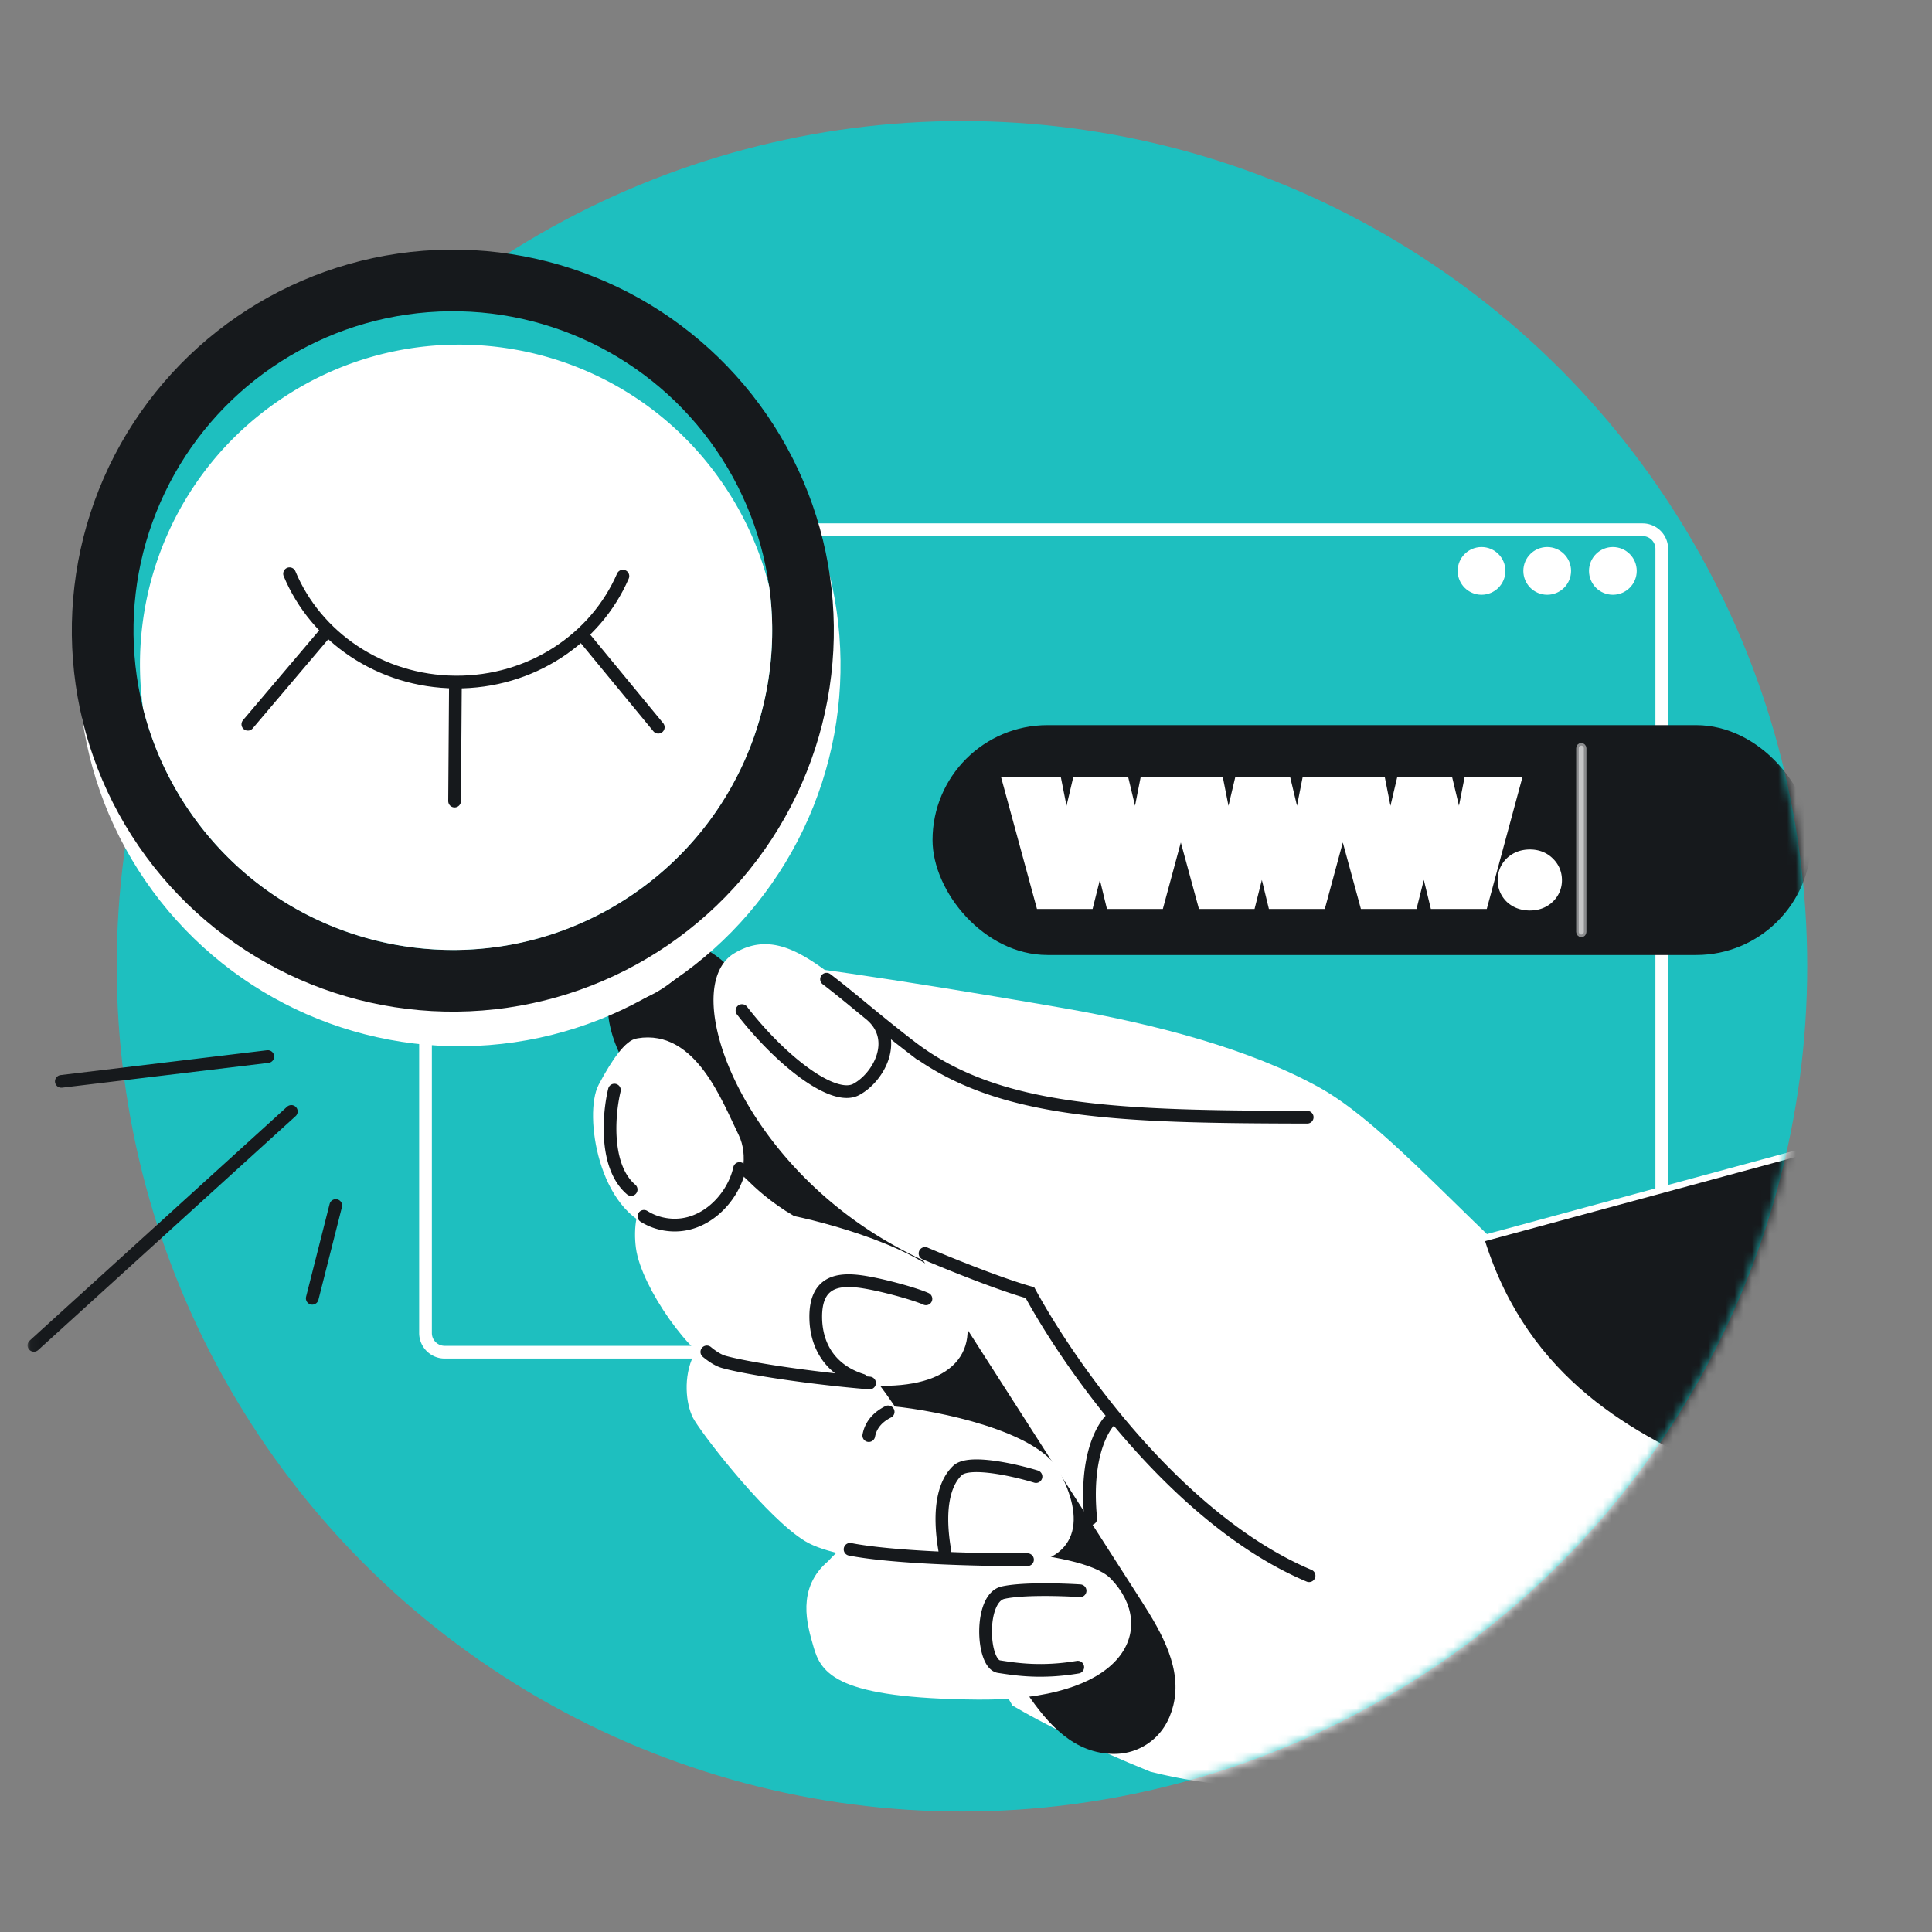 <svg width="220" height="220" viewbox="0 0 220 220" fill="none" xmlns="http://www.w3.org/2000/svg">
  <rect width="100%" height="100%" fill="#808080" stroke="none"/>
  <ellipse cx="109.541" cy="110.03" rx="96.25" ry="96.248" fill="#1EBFBF"/>
  <mask id="a" style="mask-type:alpha" maskUnits="userSpaceOnUse" x="3" y="13" width="203" height="194">
    <path fill-rule="evenodd" clip-rule="evenodd" d="M116.111 13.75H3.056v192.5h104.127a97.267 97.267 0 0 0 4.715 0h4.213v-.192c50.093-3.377 89.68-45.08 89.68-96.028 0-50.948-39.587-92.65-89.68-96.028v-.252Z" fill="#FFC200"/>
  </mask>
  <g mask="url(#a)">
    <path d="M189.228 62.504a2.185 2.185 0 0 0-2.185-2.184H50.639a2.185 2.185 0 0 0-2.185 2.184v89.288c0 1.207.979 2.185 2.185 2.185h136.405a2.184 2.184 0 0 0 2.184-2.185V62.504Z" stroke="#fff" stroke-width="1.447"/>
    <circle cx="2.717" cy="2.717" r="1.994" transform="matrix(-1 0 0 1 186.376 62.291)" fill="#fff" stroke="#fff" stroke-width="1.447"/>
    <circle cx="2.717" cy="2.717" r="1.994" transform="matrix(-1 0 0 1 178.899 62.291)" fill="#fff" stroke="#fff" stroke-width="1.447"/>
    <circle cx="2.717" cy="2.717" r="1.994" transform="matrix(-1 0 0 1 171.421 62.291)" fill="#fff" stroke="#fff" stroke-width="1.447"/>
    <rect x="106.19" y="82.572" width="100.049" height="26.176" rx="13.088" fill="#16191C"/>
    <path d="M133.371 89.173h-2.878l-.115.584-1.06 5.392-1.297-5.42-.133-.556h-5.089l-.131.558-1.283 5.446-1.073-5.42-.116-.584h-5.268l.249.914 3.313 12.162.145.533h5.215l.137-.547 1.27-5.051 1.226 5.045.135.553h5.242l.144-.535 2.456-9.075 2.473 9.077.145.533h5.215l.137-.547 1.27-5.051 1.227 5.045.134.553h5.242l.145-.535 2.455-9.075 2.473 9.077.145.533h5.215l.138-.547 1.269-5.051 1.227 5.045.134.553h5.242l.145-.535 3.291-12.161.247-.913h-5.05l-.115.584-1.059 5.392-1.297-5.42-.133-.556h-5.089l-.132.558-1.283 5.446-1.073-5.42-.115-.584h-8.147l-.115.584-1.059 5.392-1.298-5.42-.132-.556h-5.089l-.132.558-1.283 5.446-1.073-5.42-.115-.584h-5.269Zm38.726 13.014.01.009.009.009c.575.515 1.294.751 2.096.751.793 0 1.501-.239 2.062-.76h.001a2.616 2.616 0 0 0 .862-1.968c0-.778-.291-1.456-.858-1.986-.559-.537-1.269-.787-2.067-.787-.81 0-1.532.249-2.106.783l-.009.008a2.669 2.669 0 0 0-.832 1.982c0 .762.283 1.43.832 1.959Z" fill="#fff" stroke="#fff" stroke-width="1.447"/>
    <rect opacity=".5" x="179.773" y="84.899" width=".582" height="21.522" rx=".291" fill="#fff" stroke="#fff" stroke-width=".582"/>
    <path d="M165.313 137.637c1.26 1.232 2.528 2.473 3.798 3.693l39.356-10.667c9.697 8.187 25.147 30.417 9.367 53.839-23.654 10.317-60.215 23.255-86.624 16.551-6.868-2.781-12.303-5.548-15.393-7.373l-43.233-74.556c3.014-2.973 9.992-8.889 13.789-8.773 4.745.146 24.165 3.33 34.705 5.176 10.539 1.846 21.08 4.636 28.894 8.986 4.473 2.49 9.819 7.721 15.341 13.124Z" fill="#fff" stroke="#fff" stroke-width="1.447"/>
    <path d="M72.954 124.228c-2.239-3.493-4.438-7.433-3.51-11.477.398-1.736 1.287-3.463 3.091-4.619 1.804-1.156 3.744-1.243 5.488-.88 4.062.846 6.724 4.49 8.962 7.982l43.043 67.154c2.31 3.603 4.613 7.684 3.571 11.835-.419 1.671-1.308 3.314-3.045 4.427-1.737 1.114-3.6 1.235-5.294.918-4.206-.787-6.953-4.584-9.263-8.187l-43.043-67.153Z" fill="#16191C"/>
    <path d="m71.619 97.02-8.805 5.643 6.987 10.9.069.007c.24.022.607.034 1.084-.02.95-.107 2.35-.477 4.047-1.564 1.696-1.087 2.617-2.206 3.111-3.024.248-.411.391-.75.471-.977l.022-.065-6.986-10.9Z" fill="#fff" stroke="#fff" stroke-width="1.447"/>
    <path d="M111.411 192.812c16.073.128 19.547-7.345 14.574-12.524-1.485-1.546-6.436-2.514-11.979-2.98-3.456-1.833-11.025-5.105-13.655-3.529-2.63 1.576-4.793 3.668-5.546 4.517-3.304 2.754-2.214 6.492-1.47 9.042l.005.017c.744 2.55 1.998 5.329 18.071 5.457Z" fill="#fff"/>
    <path d="M98.206 156.357c-1.994-2.497-2.761-3.312-10.775-5.111-9.44-.929-9.249 7.694-7.74 10.115 1.51 2.421 8.31 11.034 12.344 13.502 4.035 2.469 17.022 2.958 23.578 2.642 6.556-.316 7.129-4.443 4.365-9.644-2.21-4.16-13.116-6.509-18.5-7.019-.426-.663-1.677-2.487-3.272-4.485Z" fill="#fff"/>
    <path d="M90.117 139.149c-5.95-3.562-6.28-6.088-8.403-5.982-7.45-.32-9.126 4.683-8.584 8.841.542 4.157 6.142 12.185 9.282 13.073 3.139.888 8.625 1.696 17.173 1.988 8.547.293 11.526-3.513 9.017-9.071-2.007-4.446-13.16-7.752-18.485-8.849Z" fill="#fff"/>
    <path d="M83.468 129.566c-1.92-3.926-4.789-11.626-10.757-10.621-.93.088-2.344 1.968-3.896 4.904s-.03 13.853 6.377 15.451c6.406 1.597 10.196-5.808 8.276-9.734Z" fill="#fff"/>
    <path d="M111.411 192.812c16.073.128 19.547-7.345 14.574-12.524-1.485-1.546-6.436-2.514-11.979-2.98-3.456-1.833-11.025-5.105-13.655-3.529-2.63 1.576-4.793 3.668-5.546 4.517-3.304 2.754-2.214 6.492-1.47 9.042l.005.017c.744 2.55 1.998 5.329 18.071 5.457Z" stroke="#fff" stroke-width="1.447"/>
    <path d="M98.206 156.357c-1.994-2.497-2.761-3.312-10.775-5.111-9.44-.929-9.249 7.694-7.74 10.115 1.51 2.421 8.31 11.034 12.344 13.502 4.035 2.469 17.022 2.958 23.578 2.642 6.556-.316 7.129-4.443 4.365-9.644-2.21-4.16-13.116-6.509-18.5-7.019-.426-.663-1.677-2.487-3.272-4.485Z" stroke="#fff" stroke-width="1.447"/>
    <path d="M90.117 139.149c-5.95-3.562-6.28-6.088-8.403-5.982-7.45-.32-9.126 4.683-8.584 8.841.542 4.157 6.142 12.185 9.282 13.073 3.139.888 8.625 1.696 17.173 1.988 8.547.293 11.526-3.513 9.017-9.071-2.007-4.446-13.16-7.752-18.485-8.849Z" stroke="#fff" stroke-width="1.447"/>
    <path d="M83.468 129.566c-1.92-3.926-4.789-11.626-10.757-10.621-.93.088-2.344 1.968-3.896 4.904s-.03 13.853 6.377 15.451c6.406 1.597 10.196-5.808 8.276-9.734Z" stroke="#fff" stroke-width="1.447"/>
    <path d="M156.968 181.555a86.59 86.59 0 0 0 18.008-31.039c-4.336-8.246-12.795-16.681-26.123-23.296-21.252-.044-35.157-.379-45.093-7.992-2.099-1.608-3.952-3.131-5.621-4.503-6.229-5.12-9.885-8.125-14.167-5.543-5.429 3.274.237 21.047 16.555 31.048 5.065 3.104 10.971 5.358 16.752 6.964 6.111 11.171 22.032 32.407 39.689 34.361Z" fill="#fff" stroke="#fff" stroke-width="1.447"/>
    <path d="M117.005 177.602c-5.924.05-15.531-.262-20.206-1.18m-16.31-22.476c.693.572 1.349.973 1.922 1.135 2.476.701 9.54 1.82 16.607 2.406m-25.691-18.983c.569.355 1.19.627 1.865.795 4.596 1.146 8.261-2.727 9.021-6.239m64.64-5.841c-21.252-.043-35.157-.378-45.093-7.991a179.096 179.096 0 0 1-4.646-3.703m27.777 45.762c-4.166-5.092-7.484-10.203-9.612-14.093-2.792-.776-7.673-2.655-11.944-4.463m21.556 18.556c5.98 7.307 13.707 14.576 22.174 18.143m-22.174-18.143c-1.273.929-3.4 4.491-2.687 11.644m-25.09-57.406-.08-.065c-1.832-1.502-3.446-2.848-4.915-3.959m4.995 4.024c3.341 2.789.957 7.164-1.623 8.535-2.6 1.382-8.577-3.278-13-8.986m20.947 32.827c-1.251-.576-5.488-1.751-7.734-2.003-2.472-.277-4.847.186-4.815 4.115.025 3.059 1.496 5.955 5.278 7.155m19.804 10.971c-2.434-.745-7.626-1.927-8.931-.701-1.63 1.534-2.212 4.622-1.465 9.06m15.417 4.644c-2.016-.133-6.593-.275-8.776.218-2.729.617-2.411 8.117-.472 8.42 1.94.303 4.849.758 8.981.062m-52.761-65.713c-.651 2.679-1.18 8.696 1.905 11.324m29.266 25.317c-1.065.534-1.961 1.387-2.204 2.704" stroke="#16191C" stroke-width="1.447" stroke-linecap="round"/>
    <circle cx="43.386" cy="43.386" r="42.662" transform="scale(-1 1) rotate(34.446 -56.672 -94.815)" fill="#fff" stroke="#fff" stroke-width="1.447"/>
    <circle cx="43.386" cy="43.386" r="43.386" transform="scale(-1 1) rotate(34.446 -49.937 -95.553)" fill="#16191C"/>
    <circle cx="36.364" cy="36.364" r="36.364" transform="scale(-1 1) rotate(34.446 -64.77 -87.74)" fill="#1EBFBF"/>
    <path d="M22.176 91.968c11.134 16.232 33.318 20.366 49.55 9.232 11.509-7.894 16.936-21.343 15.15-34.29a35.564 35.564 0 0 0-5.18-11.457C70.562 39.22 48.378 35.088 32.146 46.22c-11.509 7.894-16.936 21.343-15.15 34.29a35.564 35.564 0 0 0 5.18 11.457Z" fill="#fff" stroke="#fff" stroke-width="1.447"/>
    <path d="M32.971 65.33c2.985 7.176 10.303 12.275 18.892 12.337 8.59.061 15.98-4.933 19.067-12.066m-19.167 25.62.097-13.556m23.099 5.145L66.34 72.345M28.222 82.476l8.767-10.34" stroke="#16191C" stroke-width="1.447" stroke-linecap="round" stroke-linejoin="round"/>
    <path d="m208.466 130.663-39.357 10.667c10.028 31.551 47.479 25.104 48.723 43.172 15.78-23.421.331-45.652-9.366-53.839Z" fill="#16191C"/>
    <path d="m6.984 123.138 23.512-2.827m2.678 6.25L3.86 153.197m31.696-5.357 2.679-10.565" stroke="#16191C" stroke-width="1.447" stroke-linecap="round"/>
  </g>
</svg>
